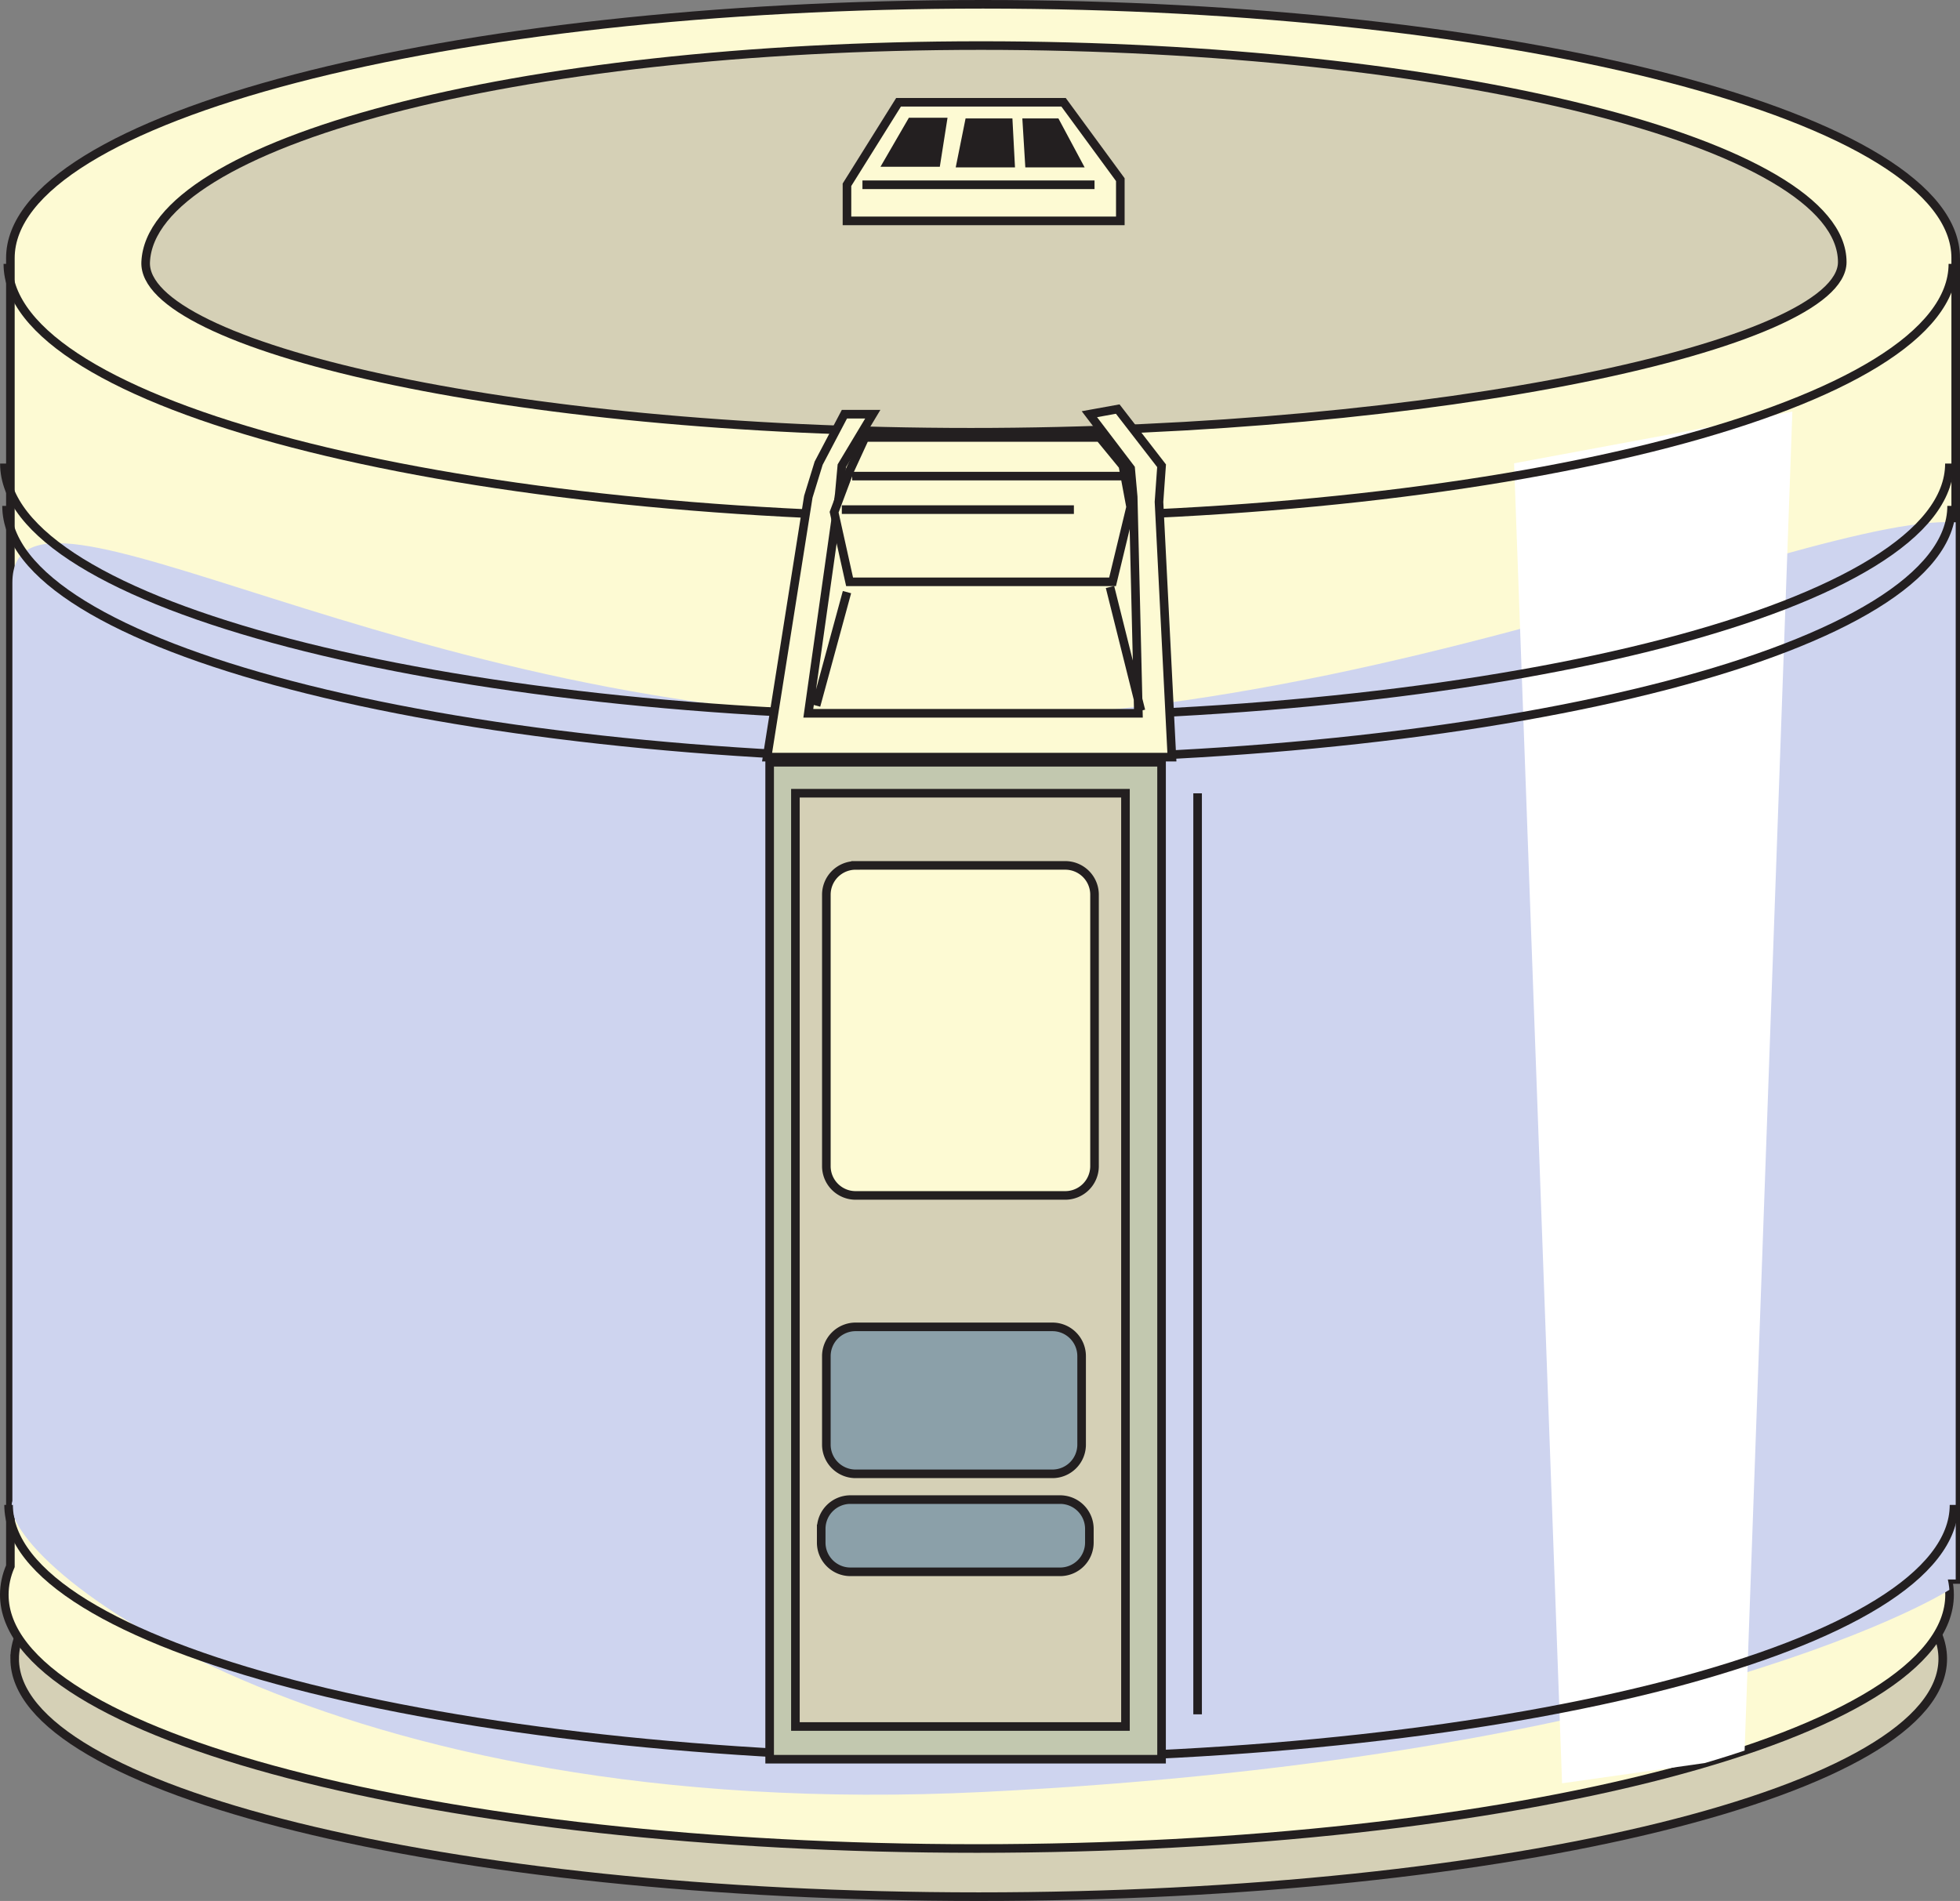 <svg xmlns="http://www.w3.org/2000/svg" width="145.952" height="141.57"><rect width="100%" height="100%" fill="#808080" stroke="none"/><defs><clipPath id="a"><path d="M220 335h146v95H220Zm0 0"/></clipPath><clipPath id="b"><path d="M365.09 315.434v98.41h-.586c.086.379.129.758.129 1.136 0 10.438-32.426 18.899-72.43 18.899-40 0-72.426-8.461-72.426-18.899 0-.718.153-1.43.453-2.125v-97.421c0-10.438 32.426-18.899 72.43-18.899 40 0 72.43 8.461 72.43 18.899zm0 0"/></clipPath><clipPath id="c"><path d="M332 326h21v104h-21zm0 0"/></clipPath><clipPath id="d"><path d="M365.09 315.434v98.41h-.586c.086.379.129.758.129 1.136 0 10.438-32.426 18.899-72.43 18.899-40 0-72.426-8.461-72.426-18.899 0-.718.153-1.43.453-2.125v-97.421c0-10.438 32.426-18.899 72.43-18.899 40 0 72.43 8.461 72.43 18.899zm0 0"/></clipPath></defs><path fill="#d5d0b6" d="M1.093 123.535c0-9.785 32.141-17.715 71.79-17.715 39.644 0 71.785 7.93 71.785 17.715 0 9.781-32.141 17.715-71.786 17.715-39.648 0-71.789-7.934-71.789-17.715"/><path fill="none" stroke="#231f20" stroke-miterlimit="3.864" stroke-width=".64" d="M1.093 123.535c0-9.785 32.141-17.715 71.79-17.715 39.644 0 71.785 7.93 71.785 17.715 0 9.781-32.141 17.715-71.786 17.715-39.648 0-71.789-7.934-71.789-17.715zm0 0"/><path fill="#fdfad3" d="M145.632 19.218v98.41h-.585c.085.38.128.758.128 1.137 0 10.438-32.425 18.899-72.43 18.899-40 0-72.425-8.461-72.425-18.899 0-.718.152-1.43.453-2.125V19.218C.773 8.781 33.2.32 73.203.32c40 0 72.43 8.46 72.43 18.898"/><path fill="none" stroke="#231f20" stroke-miterlimit="3.864" stroke-width=".64" d="M145.632 19.218v98.41h-.585c.085.38.128.758.128 1.137 0 10.438-32.425 18.899-72.43 18.899-40 0-72.425-8.461-72.425-18.899 0-.718.152-1.43.453-2.125V19.218C.773 8.781 33.2.32 73.203.32c40 0 72.43 8.46 72.43 18.898zm0 0"/><g clip-path="url(#a)" transform="translate(-219.457 -296.215)"><g clip-path="url(#b)"><path fill="#ced4ef" d="m368.426 337.871-3.211 76.297c.086.375-20.723 12.93-72.445 15.496-49.399 2.453-73.727-17.422-72.391-21.664v-68.383c0-10.433 28.812 10.176 68.816 10.176 40 0 79.23-22.36 79.23-11.922"/></g></g><g clip-path="url(#c)" transform="translate(-219.457 -296.215)"><g clip-path="url(#d)"><path fill="#fff" d="m332.203 330.719 20.723-3.852-3.574 100.23-13.575 1.926-3.574-98.304"/></g></g><path fill="none" stroke="#231f20" stroke-miterlimit="3.864" stroke-width=".64" d="M145.422 19.652c0 10.438-32.407 18.898-72.407 18.898-40.004 0-72.43-8.46-72.43-18.898m144.922 92.422c0 10.437-32.437 18.894-72.437 18.894-40.004 0-72.43-8.457-72.43-18.894"/><path fill="none" stroke="#231f20" stroke-miterlimit="3.864" stroke-width=".64" d="M145.164 34.523c0 10.438-32.403 18.899-72.407 18.899-40 0-72.43-8.461-72.43-18.899"/><path fill="none" stroke="#231f20" stroke-miterlimit="3.864" stroke-width=".64" d="M145.328 37.675c0 10.434-32.406 18.895-72.41 18.895-40 0-72.43-8.46-72.43-18.895"/><path fill="#c2c8af" d="M57.312 56.77h29.184v74.245H57.312V56.77"/><path fill="none" stroke="#231f20" stroke-miterlimit="3.864" stroke-width=".64" d="M57.312 56.77h29.184v74.245H57.312zm0 0"/><path fill="#d5d0b6" d="M59.23 59.074h24.578v69.504H59.23V59.074"/><path fill="none" stroke="#231f20" stroke-miterlimit="3.864" stroke-width=".64" d="M59.23 59.074h24.578v69.504H59.23zm0 0"/><path fill="#d5d0b6" d="M10.847 19.52c.383-8.833 27.32-16.126 62.207-16.126s64.13 7.293 64.13 16.125c0 6.153-30.009 12.672-64.895 12.672-34.89 0-61.707-6.523-61.442-12.672"/><path fill="none" stroke="#231f20" stroke-miterlimit="3.864" stroke-width=".64" d="M10.847 19.52c.383-8.833 27.32-16.126 62.207-16.126s64.13 7.293 64.13 16.125c0 6.153-30.009 12.672-64.895 12.672-34.89 0-61.707-6.523-61.442-12.672zm0 0"/><path fill="#fdfad3" d="M63.715 64.449h15.613a2.18 2.18 0 0 1 2.176 2.18v20.218a2.18 2.18 0 0 1-2.176 2.18H63.715a2.18 2.18 0 0 1-2.18-2.18V66.63a2.18 2.18 0 0 1 2.18-2.18"/><path fill="none" stroke="#231f20" stroke-miterlimit="3.864" stroke-width=".64" d="M63.715 64.449h15.613a2.18 2.18 0 0 1 2.176 2.18v20.218a2.18 2.18 0 0 1-2.176 2.18H63.715a2.18 2.18 0 0 1-2.18-2.18V66.63a2.18 2.18 0 0 1 2.18-2.18zm0 0"/><path fill="#8ba0a9" d="M63.715 98.816h14.652c1.203 0 2.176.977 2.176 2.18v6.59a2.174 2.174 0 0 1-2.176 2.175H63.715a2.177 2.177 0 0 1-2.18-2.175v-6.59a2.18 2.18 0 0 1 2.18-2.18"/><path fill="none" stroke="#231f20" stroke-miterlimit="3.864" stroke-width=".64" d="M63.715 98.816h14.652c1.203 0 2.176.977 2.176 2.18v6.59a2.174 2.174 0 0 1-2.176 2.175H63.715a2.177 2.177 0 0 1-2.18-2.175v-6.59a2.18 2.18 0 0 1 2.18-2.18zm0 0"/><path fill="#8ba0a9" d="M63.328 111.68H78.94a2.18 2.18 0 0 1 2.18 2.18v1.022a2.18 2.18 0 0 1-2.18 2.176H63.328c-1.2 0-2.176-.976-2.176-2.176v-1.023a2.18 2.18 0 0 1 2.176-2.18"/><path fill="none" stroke="#231f20" stroke-miterlimit="3.864" stroke-width=".64" d="M63.328 111.68H78.94a2.18 2.18 0 0 1 2.18 2.18v1.022a2.18 2.18 0 0 1-2.18 2.176H63.328c-1.2 0-2.176-.976-2.176-2.176v-1.023a2.18 2.18 0 0 1 2.176-2.18zm0 0"/><path fill="#fdfad3" d="M66.91 7.617h12.289l4.226 5.762v3.07H63.07V13.76l3.84-6.144"/><path fill="none" stroke="#231f20" stroke-miterlimit="3.864" stroke-width=".64" d="M66.91 7.617h12.289l4.226 5.762v3.07H63.07V13.76zm-2.688 6.144h17.282"/><path fill="#231f20" d="m67.68 8.77-2.114 3.648h4.418l.574-3.649H67.68m4.222.051-.734 3.648h4.414L75.39 8.82h-3.488m4.227 0 .222 3.648h4.418L78.816 8.82H76.13"/><path fill="#fdfad3" d="M62.879 30.847h2.113l-2.305 3.84-.191 2.113-2.305 16.32H84.77l-.387-16.124-.19-2.113-3.071-4.036 2.11-.382 3.265 4.222-.192 2.692.961 19.007H57.121l3.07-19.39.77-2.5 1.918-3.649"/><path fill="none" stroke="#231f20" stroke-miterlimit="3.864" stroke-width=".64" d="M62.879 30.847h2.113l-2.305 3.84-.191 2.113-2.305 16.32H84.77l-.387-16.124-.19-2.113-3.071-4.036 2.11-.382 3.265 4.222-.192 2.692.961 19.007H57.121l3.07-19.39.77-2.5zm.191 13.25-2.3 8.45m21.886-8.832 2.305 9.214m4.219 6.153v68.59"/><path fill="#fdfad3" d="M64.414 32.578h17.472l1.73 2.11.575 3.073-1.344 5.57H63.265l-1.152-5.187 1.152-3.07 1.149-2.496"/><path fill="none" stroke="#231f20" stroke-miterlimit="3.864" stroke-width=".64" d="M64.414 32.578h17.472l1.73 2.11.575 3.073-1.344 5.57H63.265l-1.152-5.187 1.152-3.07zm-1.727 5.375h17.281m-16.511-2.496h20.16"/></svg>
